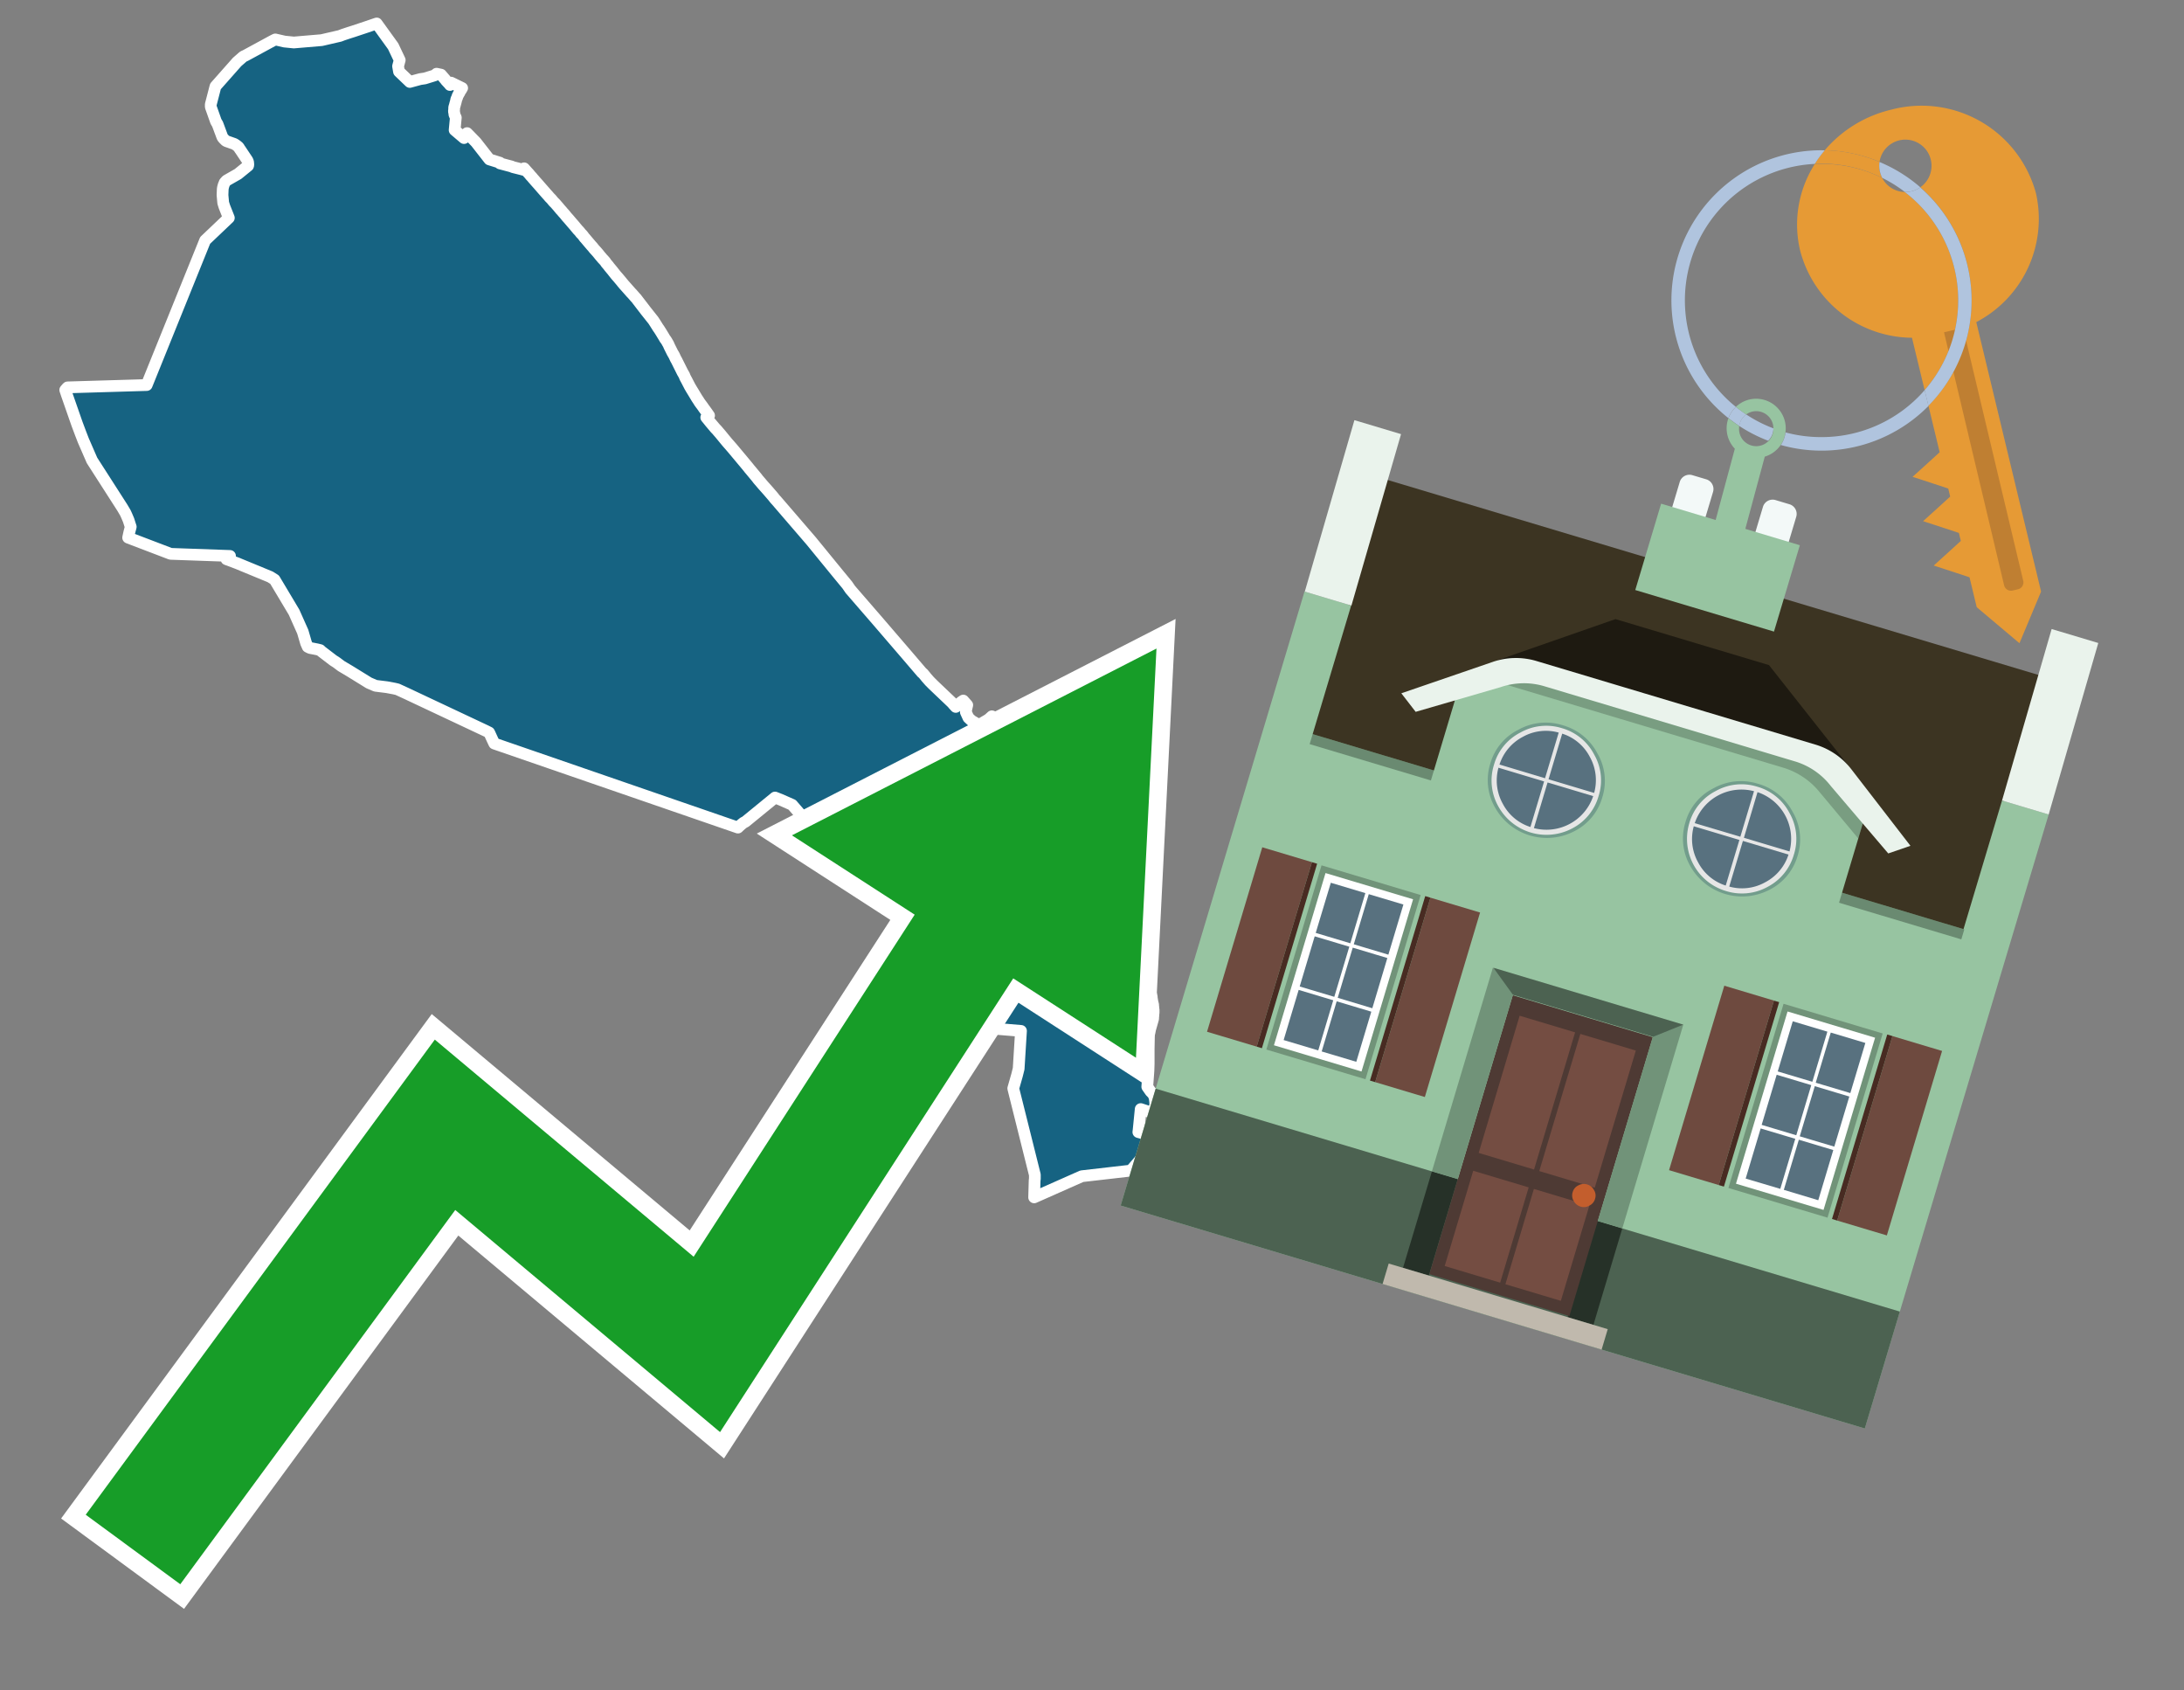 <svg id="Text" xmlns="http://www.w3.org/2000/svg" width="93.05" height="72" viewBox="0 0 93.05 72"><rect x="0" y="0" width="93.05" height="72" fill="#808080" stroke="none"/><polygon points="10.34,2.43 10.38,2.4 10.45,2.37 11.61,1.74 11.73,1.68 12.12,1.77 12.52,1.81 13.7,1.71 14.48,1.53 14.61,1.48 14.76,1.43 14.85,1.4 15.07,1.33 15.34,1.24 15.61,1.15 16.05,1 16.75,1.97 17.03,2.56 16.96,2.82 17,3.05 17.46,3.49 17.9,3.37 18.1,3.34 18.52,3.21 18.6,3.14 18.79,3.18 18.98,3.4 19,3.43 19.14,3.58 19.17,3.62 19.22,3.52 19.69,3.75 19.67,3.78 19.65,3.82 19.62,3.86 19.6,3.89 19.58,3.94 19.56,3.97 19.5,4.08 19.48,4.14 19.47,4.17 19.44,4.23 19.43,4.29 19.41,4.37 19.4,4.4 19.38,4.48 19.35,4.58 19.35,4.65 19.34,4.74 19.35,4.79 19.36,4.83 19.36,4.87 19.38,4.92 19.42,5.01 19.37,5.54 19.77,5.88 19.9,5.67 20.28,6.06 20.85,6.79 21.3,6.93 21.3,6.96 21.79,7.09 21.86,7.12 22.22,7.21 22.33,7.24 22.33,7.17 22.49,7.35 22.52,7.38 22.62,7.5 22.66,7.54 22.7,7.59 22.84,7.75 22.93,7.85 22.99,7.92 23.27,8.24 23.36,8.34 23.41,8.4 23.46,8.45 23.49,8.48 23.58,8.59 23.66,8.67 23.73,8.75 23.8,8.83 23.83,8.87 23.86,8.9 23.88,8.93 23.93,8.98 23.97,9.03 24.06,9.13 24.14,9.23 24.23,9.33 24.34,9.46 24.41,9.54 24.48,9.62 24.52,9.67 24.62,9.79 24.67,9.84 24.72,9.9 24.74,9.93 24.77,9.96 24.81,10 24.85,10.05 24.9,10.12 24.93,10.15 25.09,10.34 25.21,10.48 25.24,10.51 25.31,10.6 25.42,10.72 25.48,10.79 25.56,10.89 25.68,11.03 25.72,11.07 25.79,11.15 25.82,11.2 25.93,11.33 25.95,11.36 26.1,11.54 26.13,11.58 26.25,11.73 26.33,11.82 26.49,12.01 26.51,12.04 26.54,12.07 26.57,12.11 26.66,12.21 26.89,12.47 26.93,12.51 27,12.59 27.06,12.66 27.1,12.7 27.53,13.26 27.61,13.36 27.84,13.65 27.93,13.79 28.03,13.95 28.08,14.02 28.15,14.13 28.26,14.31 28.29,14.36 28.33,14.43 28.37,14.48 28.42,14.56 28.44,14.6 28.46,14.63 28.49,14.69 28.52,14.76 28.56,14.84 28.65,15.02 28.72,15.14 28.79,15.29 28.82,15.34 28.87,15.44 28.9,15.5 28.92,15.54 29.08,15.86 29.15,15.98 29.19,16.08 29.25,16.19 29.39,16.46 29.46,16.58 29.54,16.71 29.69,16.96 29.75,17.05 29.8,17.13 29.85,17.2 29.91,17.28 29.94,17.32 29.98,17.38 30.04,17.46 30.14,17.6 30.21,17.7 30.09,17.78 30.18,17.89 30.26,17.99 30.48,18.25 30.53,18.3 30.71,18.51 30.89,18.73 30.99,18.85 31.2,19.09 31.81,19.82 31.9,19.93 31.93,19.97 31.99,20.04 32.24,20.34 32.3,20.42 32.43,20.57 32.48,20.63 32.55,20.71 32.64,20.81 32.72,20.9 32.91,21.12 32.96,21.18 32.99,21.22 33.04,21.28 33.07,21.31 34.56,23.04 35.68,24.41 36.1,24.92 36.23,25.11 37.4,26.46 37.89,27.03 38.63,27.89 39.28,28.65 39.33,28.69 39.43,28.81 39.46,28.85 39.61,29.02 39.76,29.17 40.58,29.95 40.61,29.99 40.72,30.11 40.95,29.9 41.04,29.84 41.21,30.03 41.17,30.2 41.15,30.33 41.26,30.57 41.4,30.7 41.71,30.88 42.1,30.65 42.15,30.61 42.26,30.51 42.77,30.74 42.71,30.83 42.61,31 42.24,31.54 42.01,31.8 41.97,31.83 42.88,32.9 43.14,33.2 43.35,33.45 43.38,33.49 43.61,33.76 44.4,34.72 45.09,35.55 45.44,36.02 45.55,36.15 45.78,36.49 45.96,36.28 46.04,36.07 46.23,36.21 46.34,36.32 46.33,36.39 46.29,36.43 46.17,36.53 46.24,36.63 46.27,36.66 46.41,36.88 46.49,37 46.54,37.07 46.87,37.65 46.91,37.71 46.94,37.76 47.04,37.93 47.06,37.97 47.08,38 47.12,38.07 47.22,38.23 47.3,38.45 47.38,38.64 47.4,38.68 47.48,38.85 47.5,38.91 47.57,39.06 47.67,39.32 47.77,39.63 47.81,39.77 47.84,39.83 47.86,39.88 47.95,40.08 47.98,40.12 48.15,40.41 48.37,40.67 48.39,40.7 48.46,40.82 48.5,40.89 48.53,41 48.52,41.1 48.5,41.31 48.61,41.44 48.63,41.51 48.64,41.65 48.66,41.83 48.8,42.04 48.86,42.12 49.04,42.34 49.07,42.46 49.07,42.5 49.09,42.62 49.1,42.68 49.13,42.8 49.13,42.85 49.14,42.92 49.14,42.97 49.15,43 49.15,43.07 49.15,43.13 49.14,43.21 49.14,43.24 49.13,43.34 49.13,43.39 49.01,43.81 49,43.85 48.97,44 48.96,44.03 48.95,44.08 48.94,44.13 48.94,44.18 48.94,44.24 48.94,44.35 48.94,44.4 48.94,44.48 48.94,44.57 48.94,44.64 48.94,44.7 48.94,44.99 48.94,45.3 48.93,45.61 48.88,46.29 49.02,46.49 49.11,46.58 49.14,46.63 49.17,46.68 49.2,46.79 49.21,46.87 49.22,46.96 49.22,47.06 49.21,47.11 49.21,47.15 49.12,47.41 48.6,47.24 48.51,48.14 48.5,48.22 49.18,48.4 48.98,48.82 48.86,49.07 48.18,49.86 46.09,50.1 44.06,51 44.08,50.29 44.09,50.2 44.09,50.04 43.17,46.36 43.33,45.8 43.4,45.52 43.5,43.91 41.68,43.76 40.97,43.29 41.01,42.55 41.26,41.79 41.2,41.41 40.12,40.53 39.36,40.22 39.34,40.18 39.22,39.96 38.78,39.28 38,38.54 36.5,37.48 35.94,37.11 36.14,36.91 35.73,36.57 33.75,34.28 33.25,34.06 33.02,33.97 31.76,35 31.68,35.04 31.58,35.12 31.48,35.21 31.44,35.25 21.06,31.67 20.97,31.48 20.86,31.24 20.84,31.2 20.7,31.13 17.3,29.53 16.93,29.36 16.8,29.33 16.48,29.27 16,29.21 15.72,29.09 14.91,28.59 14.54,28.37 14.34,28.22 14.2,28.13 14.16,28.1 13.69,27.74 13.64,27.69 13.52,27.66 13.37,27.63 13.21,27.6 13.11,27.55 13.04,27.39 12.9,26.91 12.53,26.08 11.7,24.69 11.59,24.62 11.51,24.57 10.2,24.03 10.13,24 9.65,23.82 9.8,23.68 7.27,23.59 5.46,22.9 5.51,22.67 5.57,22.44 5.54,22.35 5.48,22.16 5.4,21.97 5.34,21.84 5.21,21.62 3.92,19.61 3.55,18.76 3.43,18.45 3.28,18.05 2.84,16.79 2.78,16.61 2.85,16.53 2.88,16.5 6.25,16.4 8.74,10.24 9.75,9.28 9.56,8.8 9.51,8.64 9.48,8.31 9.49,8.06 9.5,7.99 9.53,7.88 9.56,7.81 9.57,7.78 9.65,7.69 10.14,7.41 10.57,7.06 10.58,7.02 10.57,6.9 10.54,6.83 10.32,6.5 10.24,6.38 10.21,6.34 10.17,6.27 10.1,6.21 10.03,6.16 9.98,6.13 9.64,6.01 9.6,5.98 9.53,5.91 9.48,5.85 9.46,5.8 9.27,5.29 9.2,5.17 8.98,4.55 8.98,4.45 9.18,3.68 10.1,2.64 " fill="#166382" stroke="#fff" stroke-linejoin="round" stroke-width="0.5"/><polygon points="49.272 27.624 33.741 35.58 38.97 38.959 29.553 53.529 18.525 44.281 3.652 64.518 7.681 67.479 19.396 51.538 30.678 60.999 43.169 41.673 48.398 45.053 49.272 27.624" fill="none" stroke="#fff" stroke-miterlimit="10" stroke-width="1.5"/><polygon points="49.272 27.624 33.741 35.58 38.97 38.959 29.553 53.529 18.525 44.281 3.652 64.518 7.681 67.479 19.396 51.538 30.678 60.999 43.169 41.673 48.398 45.053 49.272 27.624" fill="#179d28"/><path d="M80.19,7.577a1.16,1.16,0,0,1-.094-.251,1.114,1.114,0,0,1-.018-.429A6.367,6.367,0,0,0,77.743,6.4a5.269,5.269,0,0,0-.423.577c.1,0,.192-.007.288-.007A5.794,5.794,0,0,1,80.19,7.577Z" fill="#e69a35"/><path d="M77.608,6.4A6.394,6.394,0,0,0,73.64,17.81a1.26,1.26,0,0,1,.317-.48A5.821,5.821,0,0,1,77.32,6.981a5.269,5.269,0,0,1,.423-.577Z" fill="#b0c4de"/><path d="M84.2,13.72a4.962,4.962,0,0,0,2.545-5.48,5.047,5.047,0,0,0-6.179-3.566A5.322,5.322,0,0,0,77.743,6.4a6.367,6.367,0,0,1,2.335.493,1.114,1.114,0,1,1,1.736,1.084,6.392,6.392,0,0,1,.347,9.3l.479,1.985-.438.4-.716.648.92.3.6.2.082.341-.438.4-.716.648.92.3.605.2.082.341-.438.4-.716.649.92.3.605.2.307,1.274,1.821,1.534.921-2.2Z" fill="#e69a35"/><path d="M81.154,8.179a1.115,1.115,0,0,1-.964-.6,5.794,5.794,0,0,0-2.582-.6c-.1,0-.192,0-.288.007a4.783,4.783,0,0,0-.625,3.685,4.962,4.962,0,0,0,4.765,3.715L82,16.617a5.82,5.82,0,0,0-.846-8.438Z" fill="#e69a35"/><path d="M74.1,18.142a6.386,6.386,0,0,0,1.232.63.73.73,0,0,0,.224-.527h0a5.783,5.783,0,0,1-1.159-.593A.733.733,0,0,0,74.1,18.142Z" fill="#b0c4de"/><path d="M74.4,17.652q-.228-.152-.44-.322a1.26,1.26,0,0,0-.317.48c.148.117.3.228.46.332A.733.733,0,0,1,74.4,17.652Z" fill="#b0c4de"/><path d="M74.824,16.984a1.257,1.257,0,0,0-.867.346c.141.114.288.222.44.322a.731.731,0,0,1,1.159.593h0a.732.732,0,1,1-1.463,0,.7.7,0,0,1,.007-.1c-.158-.1-.312-.215-.46-.332a1.258,1.258,0,0,0,.273,1.3l-.979,3.635,1.275.341.98-3.639a1.266,1.266,0,0,0,.681-.5,1.249,1.249,0,0,0,.2-.538,1.328,1.328,0,0,0,.012-.168A1.262,1.262,0,0,0,74.824,16.984Z" fill="#97c4a1"/><path d="M85.974,25.1l-.226.053a.3.3,0,0,1-.362-.223l-2.56-10.777.81-.193L86.2,24.736A.3.3,0,0,1,85.974,25.1Z" fill="#bf7f32"/><path d="M80.1,7.326a1.16,1.16,0,0,0,.094.251,5.833,5.833,0,0,1,.964.6,1.137,1.137,0,0,0,.287-.031,1.108,1.108,0,0,0,.373-.167A6.371,6.371,0,0,0,80.078,6.9,1.114,1.114,0,0,0,80.1,7.326Z" fill="#b0c4de"/><path d="M77.608,18.618a5.836,5.836,0,0,1-1.534-.2,1.24,1.24,0,0,1-.2.537,6.4,6.4,0,0,0,6.291-1.666L82,16.617A5.807,5.807,0,0,1,77.608,18.618Z" fill="#b0c4de"/><path d="M81.814,7.981a1.108,1.108,0,0,1-.373.167,1.137,1.137,0,0,1-.287.031A5.82,5.82,0,0,1,82,16.617l.161.667a6.392,6.392,0,0,0-.347-9.3Z" fill="#b0c4de"/><polygon points="83.79 39.753 55.78 31.364 58.988 20.404 86.964 28.783 83.79 39.753 83.79 39.753" fill="#3c3422" fill-rule="evenodd"/><polygon points="81.705 53.32 87.284 34.692 85.297 34.097 83.656 39.575 55.926 31.269 57.567 25.791 55.579 25.196 47.746 51.348 79.451 60.844 81.705 53.32" fill="#97c4a1" fill-rule="evenodd"/><rect x="69.522" y="21.148" width="0.444" height="28.983" transform="translate(15.592 92.226) rotate(-73.326)" opacity="0.3"/><polygon points="87.284 34.692 85.297 34.097 87.411 26.793 89.398 27.388 87.284 34.692 87.284 34.692" fill="#eaf3ec" fill-rule="evenodd"/><polygon points="57.578 25.794 55.591 25.199 57.705 17.896 59.692 18.491 57.578 25.794 57.578 25.794" fill="#eaf3ec" fill-rule="evenodd"/><polygon points="79.451 60.844 80.943 55.865 49.238 46.369 47.747 51.348 79.451 60.844 79.451 60.844" fill="#4c6251" fill-rule="evenodd"/><path d="M71.566,20.528l-.522,1.743,1.418.425.523-1.744a.432.432,0,0,0-.289-.536l-.593-.177A.431.431,0,0,0,71.566,20.528Z" fill="#f3f9f8" fill-rule="evenodd"/><path d="M75.111,21.589l-.522,1.743,1.418.425.522-1.743a.43.43,0,0,0-.289-.536l-.593-.178A.43.43,0,0,0,75.111,21.589Z" fill="#f3f9f8" fill-rule="evenodd"/><polygon points="75.368 28.329 68.829 26.37 63.807 28.121 78.733 32.591 75.368 28.329" fill="#1e1a11"/><polygon points="78.248 32.422 64.442 28.287 62.236 28.998 60.064 36.247 77.453 41.455 79.651 34.116 78.248 32.422" fill="#97c4a1"/><path d="M77.74,32.516S65.088,28.725,65,28.7l-.938.43,11.892,3.562a3.175,3.175,0,0,1,1.532,1l1.685,2.02.327-1.09Z" fill-rule="evenodd" opacity="0.2"/><path d="M77.35,31.716,65.458,28.154a3.041,3.041,0,0,0-1.854.037l-3.9,1.339.611.79,3.626-1.054a3.045,3.045,0,0,1,1.855-.037l10.673,3.2A3.028,3.028,0,0,1,78,33.477l2.45,2.874.945-.325-2.518-3.26A3.036,3.036,0,0,0,77.35,31.716Z" fill="#eaf3ec"/><polygon points="76.683 23.223 70.773 21.453 69.671 25.132 75.581 26.902 76.683 23.223 76.683 23.223" fill="#97c4a1" fill-rule="evenodd"/><g id="Symbol_9_0_Layer2_0_MEMBER_8_MEMBER_21_MEMBER_0_FILL" data-name="Symbol 9 0 Layer2 0 MEMBER 8 MEMBER 21 MEMBER 0 FILL"><path d="M66.584,30.892a2.39,2.39,0,0,0-1.891.189,2.317,2.317,0,0,0-1.2,1.448A2.345,2.345,0,0,0,63.7,34.4a2.528,2.528,0,0,0,3.367,1.008,2.339,2.339,0,0,0,1.2-1.447,2.313,2.313,0,0,0-.208-1.87A2.394,2.394,0,0,0,66.584,30.892Z" fill="#729d8c"/></g><g id="Symbol_9_0_Layer2_0_MEMBER_8_MEMBER_21_MEMBER_1_FILL" data-name="Symbol 9 0 Layer2 0 MEMBER 8 MEMBER 21 MEMBER 1 FILL"><path d="M66.547,31.016a2.241,2.241,0,0,0-1.769.185,2.213,2.213,0,0,0-1.127,1.376,2.239,2.239,0,0,0,.185,1.768,2.341,2.341,0,0,0,3.145.942,2.234,2.234,0,0,0,1.126-1.376,2.207,2.207,0,0,0-.185-1.768A2.237,2.237,0,0,0,66.547,31.016Z" fill="#e6e6e6"/></g><g id="Symbol_9_0_Layer2_0_MEMBER_8_MEMBER_21_MEMBER_2_MEMBER_0_FILL" data-name="Symbol 9 0 Layer2 0 MEMBER 8 MEMBER 21 MEMBER 2 MEMBER 0 FILL"><path d="M65.787,33.284,63.843,32.7a2.036,2.036,0,0,0,.186,1.539,2.015,2.015,0,0,0,1.175.986Z" fill="#58717f"/></g><g id="Symbol_9_0_Layer2_0_MEMBER_8_MEMBER_21_MEMBER_2_MEMBER_1_FILL" data-name="Symbol 9 0 Layer2 0 MEMBER 8 MEMBER 21 MEMBER 2 MEMBER 1 FILL"><path d="M65.827,33.148l.582-1.944a2.01,2.01,0,0,0-1.523.178,2.037,2.037,0,0,0-1,1.183Z" fill="#58717f"/></g><g id="Symbol_9_0_Layer2_0_MEMBER_8_MEMBER_21_MEMBER_2_MEMBER_2_FILL" data-name="Symbol 9 0 Layer2 0 MEMBER 8 MEMBER 21 MEMBER 2 MEMBER 2 FILL"><path d="M67.878,33.91l-1.943-.582-.582,1.944a2.1,2.1,0,0,0,2.525-1.362Z" fill="#58717f"/></g><g id="Symbol_9_0_Layer2_0_MEMBER_8_MEMBER_21_MEMBER_2_MEMBER_3_FILL" data-name="Symbol 9 0 Layer2 0 MEMBER 8 MEMBER 21 MEMBER 2 MEMBER 3 FILL"><path d="M66.558,31.249l-.582,1.943,1.943.582a2.031,2.031,0,0,0-.186-1.539A2.009,2.009,0,0,0,66.558,31.249Z" fill="#58717f"/></g><g id="Symbol_9_0_Layer2_0_MEMBER_8_MEMBER_21_MEMBER_0_FILL-2" data-name="Symbol 9 0 Layer2 0 MEMBER 8 MEMBER 21 MEMBER 0 FILL"><path d="M74.9,33.384a2.4,2.4,0,0,0-1.891.189,2.316,2.316,0,0,0-1.2,1.448,2.341,2.341,0,0,0,.209,1.87A2.527,2.527,0,0,0,75.387,37.9a2.345,2.345,0,0,0,1.2-1.447,2.314,2.314,0,0,0-.209-1.87A2.389,2.389,0,0,0,74.9,33.384Z" fill="#729d8c"/></g><g id="Symbol_9_0_Layer2_0_MEMBER_8_MEMBER_21_MEMBER_1_FILL-2" data-name="Symbol 9 0 Layer2 0 MEMBER 8 MEMBER 21 MEMBER 1 FILL"><path d="M74.867,33.508a2.239,2.239,0,0,0-1.768.185,2.21,2.21,0,0,0-1.127,1.376,2.316,2.316,0,0,0,1.564,2.883,2.261,2.261,0,0,0,1.765-.173A2.237,2.237,0,0,0,76.428,36.4a2.209,2.209,0,0,0-.185-1.769A2.239,2.239,0,0,0,74.867,33.508Z" fill="#e6e6e6"/></g><g id="Symbol_9_0_Layer2_0_MEMBER_8_MEMBER_21_MEMBER_2_MEMBER_0_FILL-2" data-name="Symbol 9 0 Layer2 0 MEMBER 8 MEMBER 21 MEMBER 2 MEMBER 0 FILL"><path d="M74.107,35.776l-1.943-.582a2.031,2.031,0,0,0,.186,1.539,2.009,2.009,0,0,0,1.175.986Z" fill="#58717f"/></g><g id="Symbol_9_0_Layer2_0_MEMBER_8_MEMBER_21_MEMBER_2_MEMBER_1_FILL-2" data-name="Symbol 9 0 Layer2 0 MEMBER 8 MEMBER 21 MEMBER 2 MEMBER 1 FILL"><path d="M74.148,35.64,74.73,33.7a2.1,2.1,0,0,0-2.525,1.362Z" fill="#58717f"/></g><g id="Symbol_9_0_Layer2_0_MEMBER_8_MEMBER_21_MEMBER_2_MEMBER_2_FILL-2" data-name="Symbol 9 0 Layer2 0 MEMBER 8 MEMBER 21 MEMBER 2 MEMBER 2 FILL"><path d="M76.2,36.4l-1.943-.582-.582,1.944a2.015,2.015,0,0,0,1.523-.178A2.036,2.036,0,0,0,76.2,36.4Z" fill="#58717f"/></g><g id="Symbol_9_0_Layer2_0_MEMBER_8_MEMBER_21_MEMBER_2_MEMBER_3_FILL-2" data-name="Symbol 9 0 Layer2 0 MEMBER 8 MEMBER 21 MEMBER 2 MEMBER 3 FILL"><path d="M74.879,33.741,74.3,35.684l1.943.582a2.1,2.1,0,0,0-1.361-2.525Z" fill="#58717f"/></g><polygon points="51.426 43.946 53.542 44.58 55.896 36.723 53.78 36.089 51.426 43.946 51.426 43.946" fill="#6e4a3f" fill-rule="evenodd"/><polygon points="53.542 44.58 53.764 44.647 56.117 36.789 55.896 36.723 53.542 44.58 53.542 44.58" fill="#482b22" fill-rule="evenodd"/><polygon points="60.706 46.726 58.59 46.092 60.943 38.235 63.059 38.868 60.706 46.726 60.706 46.726" fill="#6e4a3f" fill-rule="evenodd"/><polygon points="58.59 46.092 58.368 46.026 60.722 38.168 60.943 38.235 58.59 46.092 58.59 46.092" fill="#482b22" fill-rule="evenodd"/><rect x="53.146" y="39.209" width="8.19" height="4.408" transform="translate(1.145 84.365) rotate(-73.326)" fill="#719379"/><polygon points="60.205 38.304 56.474 37.187 54.277 44.522 58.008 45.639 60.205 38.304 60.205 38.304" fill="#fff" fill-rule="evenodd"/><path d="M59.792,38.527l-.64,2.136-1.474-.442.639-2.135,1.475.441Zm-1.621-.485-.64,2.136-1.474-.442L56.7,37.6l1.474.442Zm-2.158,1.84,1.475.441-.64,2.136-1.474-.441.639-2.136Zm-.683,2.282,1.474.441-.639,2.136L54.69,44.3l.64-2.135Zm.981,2.621.639-2.136,1.475.442-.64,2.135-1.474-.441Zm2.158-1.84L56.994,42.5l.64-2.136,1.474.442-.639,2.136Z" fill="#58717f" fill-rule="evenodd"/><polygon points="80.39 52.621 78.274 51.988 80.628 44.13 82.743 44.764 80.39 52.621 80.39 52.621" fill="#6e4a3f" fill-rule="evenodd"/><polygon points="78.274 51.988 78.053 51.921 80.406 44.064 80.628 44.13 78.274 51.988 78.274 51.988" fill="#482b22" fill-rule="evenodd"/><polygon points="71.111 49.842 73.227 50.476 75.58 42.619 73.464 41.985 71.111 49.842 71.111 49.842" fill="#6e4a3f" fill-rule="evenodd"/><polygon points="73.227 50.476 73.448 50.542 75.802 42.685 75.58 42.619 73.227 50.476 73.227 50.476" fill="#482b22" fill-rule="evenodd"/><rect x="72.83" y="45.105" width="8.19" height="4.408" transform="translate(9.534 107.426) rotate(-73.326)" fill="#719379"/><polygon points="76.159 43.083 79.889 44.2 77.692 51.535 73.962 50.418 76.159 43.083 76.159 43.083" fill="#fff" fill-rule="evenodd"/><path d="M76.381,43.5l1.475.442-.64,2.135-1.475-.441.64-2.136ZM78,43.981l1.474.442-.64,2.136-1.474-.442L78,43.981Zm.791,2.724-.64,2.135L76.679,48.4l.64-2.136,1.474.442Zm-.684,2.282-.639,2.135L76,50.68l.64-2.135,1.474.442Zm-2.26,1.65L74.375,50.2l.639-2.135,1.475.441-.64,2.136Zm-.791-2.724.64-2.135,1.474.441-.639,2.136-1.475-.442Z" fill="#58717f" fill-rule="evenodd"/><polygon points="67.888 56.431 69.118 52.323 68.019 51.994 66.789 56.102 67.888 56.431 67.888 56.431" fill="#263128" fill-rule="evenodd"/><polygon points="60.877 54.331 62.108 50.223 61.007 49.894 59.776 54.002 60.877 54.331 60.877 54.331" fill="#263128" fill-rule="evenodd"/><g id="Symbol_9_0_Layer2_0_MEMBER_8_MEMBER_12_MEMBER_0_FILL" data-name="Symbol 9 0 Layer2 0 MEMBER 8 MEMBER 12 MEMBER 0 FILL"><path d="M70.418,44.178l-5.965-1.786L60.9,54.27l5.964,1.786Z" fill="#4e3a34"/></g><g id="Symbol_9_0_Layer2_0_MEMBER_8_MEMBER_12_MEMBER_1_MEMBER_0_FILL" data-name="Symbol 9 0 Layer2 0 MEMBER 8 MEMBER 12 MEMBER 1 MEMBER 0 FILL"><path d="M65.358,49.815l1.75-5.843-2.363-.708L63,49.107Z" fill="#744d42"/></g><g id="Symbol_9_0_Layer2_0_MEMBER_8_MEMBER_12_MEMBER_1_MEMBER_1_FILL" data-name="Symbol 9 0 Layer2 0 MEMBER 8 MEMBER 12 MEMBER 1 MEMBER 1 FILL"><path d="M67.331,44.039l-1.75,5.842,2.364.708,1.75-5.842Z" fill="#744d42"/></g><g id="Symbol_9_0_Layer2_0_MEMBER_8_MEMBER_12_MEMBER_2_MEMBER_0_FILL" data-name="Symbol 9 0 Layer2 0 MEMBER 8 MEMBER 12 MEMBER 2 MEMBER 0 FILL"><path d="M63.915,54.633l1.215-4.058-2.363-.707-1.215,4.057Z" fill="#744d42"/></g><g id="Symbol_9_0_Layer2_0_MEMBER_8_MEMBER_12_MEMBER_2_MEMBER_1_FILL" data-name="Symbol 9 0 Layer2 0 MEMBER 8 MEMBER 12 MEMBER 2 MEMBER 1 FILL"><path d="M66.5,55.407l1.215-4.057-2.363-.708L64.138,54.7Z" fill="#744d42"/></g><g id="Symbol_9_0_Layer2_0_MEMBER_8_MEMBER_13_FILL" data-name="Symbol 9 0 Layer2 0 MEMBER 8 MEMBER 13 FILL"><path d="M67.959,51.058a.439.439,0,0,0-.045-.367.487.487,0,0,0-.669-.2.445.445,0,0,0-.239.282.457.457,0,0,0,.041.378.481.481,0,0,0,.293.242.459.459,0,0,0,.377-.042A.453.453,0,0,0,67.959,51.058Z" fill="#c35e2d"/></g><g id="Symbol_9_0_Layer2_0_MEMBER_8_MEMBER_14_FILL" data-name="Symbol 9 0 Layer2 0 MEMBER 8 MEMBER 14 FILL"><path d="M64.557,42.047l-.951-.833-2.6,8.68,1.1.329Z" fill="#719379"/></g><g id="Symbol_9_0_Layer2_0_MEMBER_8_MEMBER_15_FILL" data-name="Symbol 9 0 Layer2 0 MEMBER 8 MEMBER 15 FILL"><path d="M71.718,43.643l-1.2.19L68.072,52.01l1.046.313Z" fill="#719379"/></g><g id="Symbol_9_0_Layer2_0_MEMBER_8_MEMBER_16_FILL" data-name="Symbol 9 0 Layer2 0 MEMBER 8 MEMBER 16 FILL"><path d="M63.627,41.22l.836,1.156,5.961,1.786,1.294-.519Z" fill="#4c6251"/></g><polygon points="58.905 54.69 59.166 53.819 68.498 56.614 68.237 57.485 58.905 54.69 58.905 54.69" fill="#c0b9ad" fill-rule="evenodd"/></svg>
